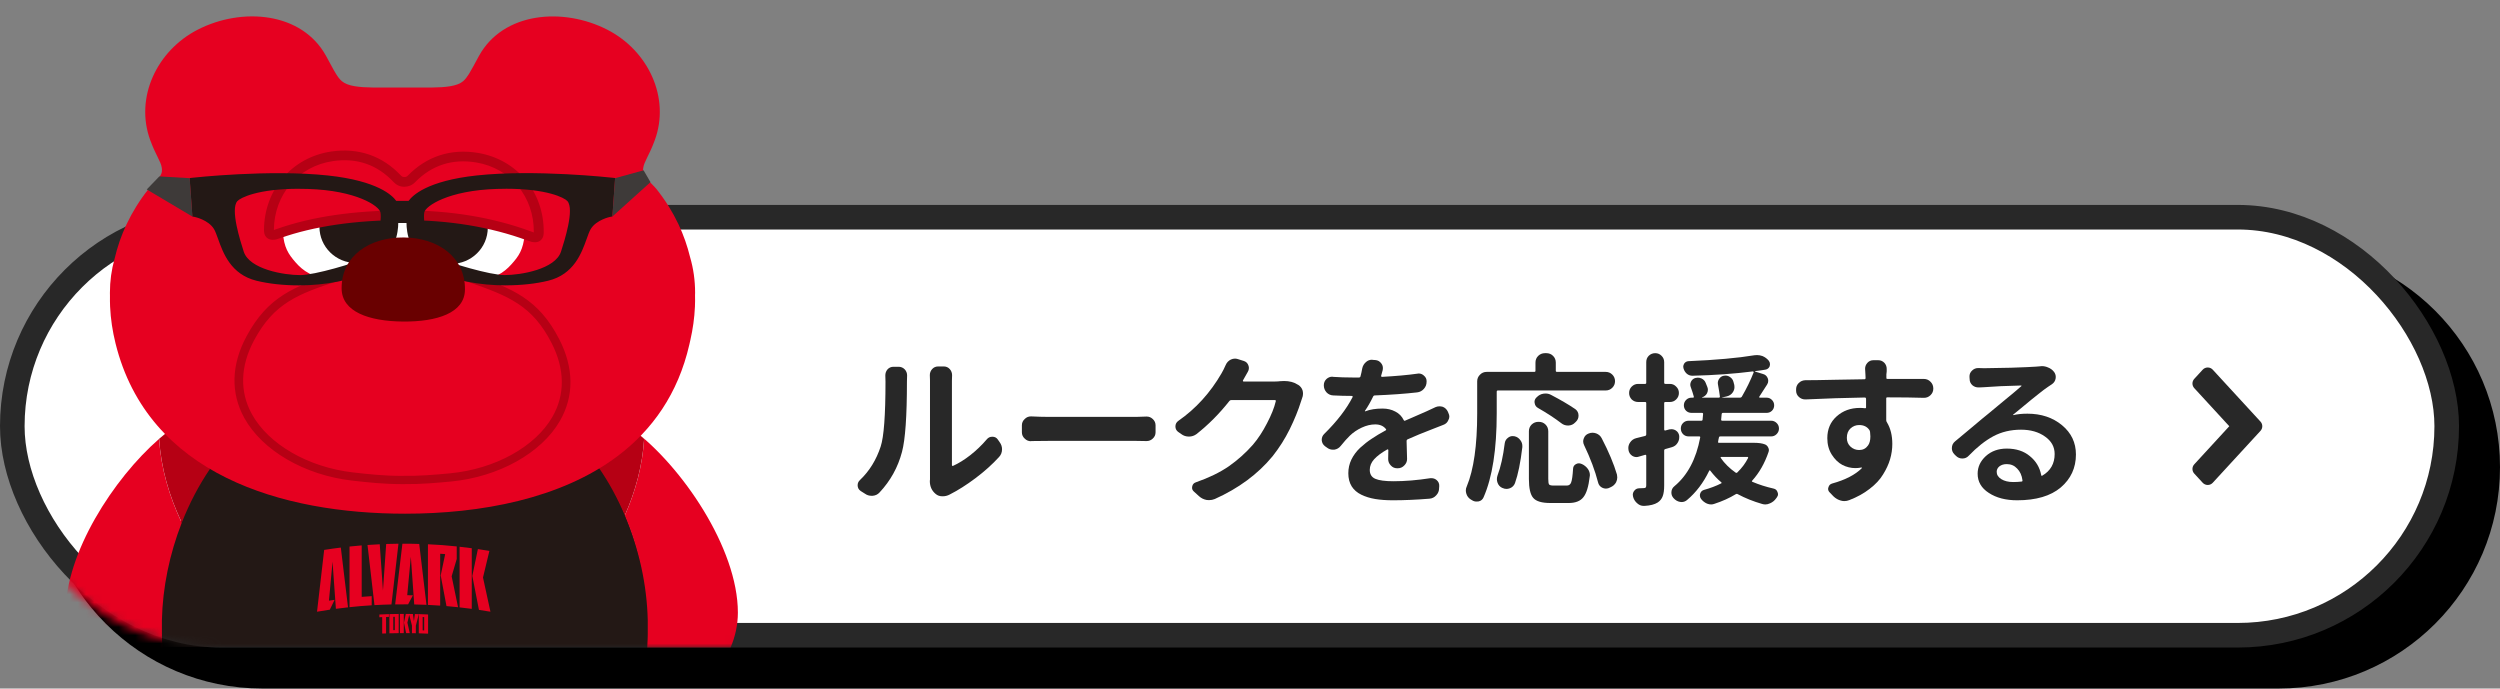 <svg width="305" height="84" viewBox="0 0 305 84" fill="none" xmlns="http://www.w3.org/2000/svg">
<rect x="0" y="0" width="305" height="84" fill="#808080" stroke="none"/>
<path d="M5 57C5 42.088 17.088 30 32 30H278C292.912 30 305 42.088 305 57V57C305 71.912 292.912 84 278 84H32C17.088 84 5 71.912 5 57V57Z" fill="black"/>
<rect x="1.5" y="26.5" width="297" height="51" rx="25.5" fill="white"/>
<rect x="1.5" y="26.5" width="297" height="51" rx="25.5" stroke="#282828" stroke-width="3"/>
<path d="M245.608 58.809C245.959 58.809 246.298 58.789 246.624 58.75C246.715 58.75 246.754 58.698 246.741 58.594C246.663 57.995 246.448 57.52 246.096 57.168C245.758 56.803 245.334 56.621 244.827 56.621C244.462 56.621 244.163 56.712 243.928 56.895C243.707 57.077 243.596 57.298 243.596 57.559C243.596 57.923 243.785 58.223 244.163 58.457C244.54 58.691 245.022 58.809 245.608 58.809ZM248.889 44.688C248.954 44.675 249.026 44.668 249.104 44.668C249.364 44.668 249.612 44.72 249.846 44.824C250.159 44.941 250.413 45.13 250.608 45.391C250.738 45.573 250.803 45.775 250.803 45.996C250.803 46.061 250.797 46.126 250.784 46.191C250.732 46.478 250.582 46.706 250.334 46.875C250.178 46.979 250.022 47.083 249.866 47.188C249.553 47.396 249.163 47.689 248.694 48.066C248.225 48.431 247.633 48.913 246.917 49.512C246.2 50.098 245.764 50.456 245.608 50.586C245.595 50.599 245.588 50.612 245.588 50.625C245.601 50.638 245.614 50.645 245.627 50.645C246.122 50.527 246.695 50.469 247.346 50.469C249.026 50.469 250.432 50.938 251.565 51.875C252.698 52.812 253.264 54.004 253.264 55.449C253.264 57.077 252.646 58.418 251.409 59.473C250.172 60.514 248.401 61.035 246.096 61.035C244.703 61.035 243.551 60.736 242.639 60.137C241.728 59.551 241.272 58.77 241.272 57.793C241.272 56.973 241.604 56.257 242.268 55.645C242.945 55.033 243.798 54.727 244.827 54.727C245.972 54.727 246.91 55.033 247.639 55.645C248.381 56.243 248.844 57.012 249.026 57.949C249.039 58.053 249.084 58.079 249.163 58.027C250.165 57.441 250.667 56.562 250.667 55.391C250.667 54.518 250.276 53.809 249.495 53.262C248.713 52.702 247.737 52.422 246.565 52.422C245.315 52.422 244.189 52.689 243.186 53.223C242.196 53.757 241.2 54.544 240.198 55.586C239.989 55.82 239.729 55.938 239.417 55.938C239.403 55.938 239.397 55.938 239.397 55.938C239.097 55.938 238.837 55.827 238.616 55.605L238.42 55.41C238.225 55.202 238.127 54.961 238.127 54.688C238.127 54.336 238.258 54.056 238.518 53.848C238.831 53.587 239.495 53.034 240.51 52.188C241.526 51.328 242.216 50.755 242.581 50.469C242.75 50.325 243.362 49.818 244.417 48.945C245.484 48.073 246.213 47.461 246.604 47.109C246.63 47.096 246.637 47.083 246.624 47.07C246.611 47.044 246.597 47.031 246.584 47.031C244.801 47.07 243.251 47.142 241.936 47.246C241.793 47.246 241.637 47.253 241.467 47.266C241.441 47.266 241.409 47.266 241.37 47.266C241.096 47.266 240.855 47.181 240.647 47.012C240.413 46.803 240.295 46.55 240.295 46.25L240.276 45.977C240.263 45.664 240.374 45.404 240.608 45.195C240.816 45 241.057 44.902 241.331 44.902C241.357 44.902 241.376 44.902 241.389 44.902C241.624 44.915 241.845 44.922 242.053 44.922C242.678 44.922 243.772 44.902 245.334 44.863C246.897 44.811 247.932 44.766 248.44 44.727C248.596 44.714 248.746 44.7 248.889 44.688Z" fill="#282828"/>
<path d="M225.315 53.418C225.315 53.861 225.465 54.219 225.764 54.492C226.064 54.766 226.415 54.902 226.819 54.902C227.275 54.902 227.633 54.72 227.893 54.355C228.088 54.095 228.186 53.724 228.186 53.242C228.186 53.073 228.173 52.891 228.147 52.695C228.134 52.591 228.102 52.507 228.049 52.441C227.776 52.051 227.366 51.855 226.819 51.855C226.415 51.855 226.064 51.992 225.764 52.266C225.465 52.539 225.315 52.923 225.315 53.418ZM234.71 46.23C235.035 46.23 235.309 46.348 235.53 46.582C235.751 46.803 235.862 47.07 235.862 47.383V47.422C235.862 47.734 235.745 48.001 235.51 48.223C235.289 48.431 235.029 48.535 234.729 48.535C234.716 48.535 234.703 48.535 234.69 48.535C233.505 48.496 232.027 48.477 230.256 48.477C230.152 48.477 230.107 48.529 230.12 48.633C230.12 49.258 230.12 50.137 230.12 51.27C230.12 51.361 230.152 51.452 230.217 51.543C230.647 52.259 230.862 53.132 230.862 54.16C230.862 54.785 230.771 55.41 230.588 56.035C230.406 56.647 230.12 57.266 229.729 57.891C229.352 58.516 228.805 59.102 228.088 59.648C227.385 60.195 226.559 60.651 225.608 61.016C225.413 61.094 225.211 61.133 225.003 61.133C224.872 61.133 224.736 61.113 224.592 61.074C224.254 60.983 223.954 60.814 223.694 60.566L223.225 60.078C223.095 59.948 223.03 59.805 223.03 59.648C223.03 59.583 223.043 59.518 223.069 59.453C223.134 59.206 223.29 59.05 223.538 58.984C225.139 58.542 226.344 57.917 227.151 57.109C227.164 57.096 227.164 57.083 227.151 57.07C227.138 57.044 227.125 57.031 227.112 57.031C226.852 57.083 226.598 57.109 226.35 57.109C225.803 57.109 225.276 56.979 224.768 56.719C224.273 56.458 223.844 56.042 223.479 55.469C223.115 54.896 222.932 54.225 222.932 53.457C222.932 52.363 223.31 51.478 224.065 50.801C224.833 50.111 225.777 49.766 226.897 49.766C227.118 49.766 227.327 49.779 227.522 49.805C227.626 49.818 227.672 49.772 227.659 49.668V48.652C227.646 48.548 227.594 48.496 227.503 48.496C225.146 48.535 222.743 48.613 220.296 48.73C220.282 48.73 220.263 48.73 220.237 48.73C219.95 48.73 219.697 48.633 219.475 48.438C219.241 48.229 219.124 47.969 219.124 47.656V47.559C219.111 47.233 219.215 46.96 219.436 46.738C219.657 46.517 219.924 46.4 220.237 46.387C221.057 46.387 222.327 46.367 224.046 46.328C225.777 46.289 226.917 46.27 227.463 46.27C227.555 46.27 227.6 46.217 227.6 46.113C227.6 45.892 227.594 45.742 227.581 45.664L227.542 44.98C227.542 44.72 227.633 44.486 227.815 44.277C228.01 44.056 228.258 43.945 228.557 43.945H229.143C229.443 43.945 229.697 44.056 229.905 44.277C230.087 44.486 230.178 44.727 230.178 45C230.178 45.026 230.178 45.124 230.178 45.293C230.165 45.371 230.159 45.443 230.159 45.508C230.159 45.573 230.152 45.618 230.139 45.645C230.139 45.684 230.139 45.755 230.139 45.859C230.139 45.964 230.139 46.042 230.139 46.094C230.126 46.185 230.172 46.23 230.276 46.23C230.68 46.23 231.409 46.23 232.463 46.23C233.31 46.23 233.967 46.23 234.436 46.23C234.54 46.23 234.631 46.23 234.71 46.23Z" fill="#282828"/>
<path d="M203.674 52.383C203.765 52.37 203.85 52.363 203.928 52.363C204.111 52.363 204.286 52.415 204.456 52.52C204.69 52.676 204.827 52.897 204.866 53.184C204.866 53.249 204.866 53.307 204.866 53.359C204.866 53.594 204.801 53.815 204.67 54.023C204.514 54.284 204.286 54.46 203.987 54.551C203.687 54.642 203.414 54.72 203.167 54.785C203.075 54.811 203.03 54.87 203.03 54.961V59.219C203.03 59.779 202.971 60.215 202.854 60.527C202.737 60.853 202.528 61.113 202.229 61.309C201.864 61.543 201.331 61.68 200.627 61.719C200.588 61.719 200.556 61.719 200.53 61.719C200.243 61.719 199.989 61.621 199.768 61.426C199.508 61.217 199.332 60.95 199.241 60.625C199.215 60.534 199.202 60.449 199.202 60.371C199.202 60.202 199.254 60.046 199.358 59.902C199.514 59.681 199.729 59.57 200.002 59.57C200.237 59.57 200.406 59.564 200.51 59.551C200.627 59.551 200.712 59.531 200.764 59.492C200.816 59.44 200.842 59.349 200.842 59.219V55.586C200.842 55.547 200.829 55.521 200.803 55.508C200.777 55.482 200.745 55.475 200.706 55.488L199.963 55.703C199.859 55.742 199.755 55.762 199.651 55.762C199.469 55.762 199.293 55.71 199.124 55.605C198.876 55.436 198.726 55.202 198.674 54.902V54.863C198.661 54.798 198.655 54.733 198.655 54.668C198.655 54.421 198.726 54.193 198.87 53.984C199.052 53.711 199.299 53.535 199.612 53.457C199.95 53.379 200.315 53.288 200.706 53.184C200.797 53.158 200.842 53.092 200.842 52.988V49.18C200.842 49.089 200.797 49.043 200.706 49.043H199.846C199.547 49.043 199.286 48.939 199.065 48.73C198.857 48.509 198.752 48.249 198.752 47.949C198.752 47.637 198.857 47.376 199.065 47.168C199.286 46.947 199.547 46.836 199.846 46.836H200.706C200.797 46.836 200.842 46.79 200.842 46.699V44.18C200.842 43.867 200.946 43.607 201.155 43.398C201.376 43.19 201.637 43.086 201.936 43.086C202.236 43.086 202.489 43.19 202.698 43.398C202.919 43.607 203.03 43.867 203.03 44.18V46.699C203.03 46.79 203.082 46.836 203.186 46.836H203.733C204.032 46.836 204.286 46.947 204.495 47.168C204.716 47.376 204.827 47.637 204.827 47.949C204.827 48.249 204.716 48.509 204.495 48.73C204.286 48.939 204.032 49.043 203.733 49.043H203.186C203.082 49.043 203.03 49.089 203.03 49.18V52.422C203.03 52.448 203.043 52.474 203.069 52.5C203.108 52.526 203.14 52.533 203.167 52.52L203.674 52.383ZM213.264 55.879C213.277 55.84 213.277 55.807 213.264 55.781C213.251 55.755 213.225 55.742 213.186 55.742H210.002C209.963 55.742 209.937 55.755 209.924 55.781C209.911 55.807 209.911 55.833 209.924 55.859C210.393 56.536 210.999 57.135 211.741 57.656C211.819 57.708 211.89 57.702 211.956 57.637C212.515 57.09 212.952 56.504 213.264 55.879ZM214.006 54.023C214.566 54.023 215.009 54.089 215.334 54.219C215.517 54.297 215.647 54.427 215.725 54.609C215.816 54.779 215.829 54.954 215.764 55.137C215.295 56.517 214.631 57.682 213.772 58.633C213.707 58.711 213.72 58.763 213.811 58.789C214.605 59.128 215.465 59.401 216.389 59.609C216.624 59.661 216.78 59.805 216.858 60.039C216.897 60.13 216.917 60.215 216.917 60.293C216.917 60.436 216.864 60.573 216.76 60.703C216.747 60.729 216.728 60.755 216.702 60.781C216.506 61.068 216.252 61.276 215.94 61.406C215.745 61.497 215.556 61.543 215.374 61.543C215.243 61.543 215.113 61.523 214.983 61.484C213.902 61.172 212.913 60.775 212.014 60.293C211.936 60.241 211.851 60.241 211.76 60.293C210.992 60.762 210.126 61.152 209.163 61.465C209.032 61.517 208.896 61.543 208.752 61.543C208.596 61.543 208.433 61.51 208.264 61.445C207.965 61.315 207.717 61.12 207.522 60.859C207.431 60.729 207.385 60.592 207.385 60.449C207.385 60.371 207.398 60.293 207.424 60.215C207.502 59.98 207.659 59.831 207.893 59.766C208.648 59.557 209.338 59.297 209.963 58.984C210.055 58.945 210.061 58.893 209.983 58.828C209.527 58.45 209.084 57.982 208.655 57.422C208.642 57.396 208.616 57.383 208.577 57.383C208.551 57.383 208.531 57.402 208.518 57.441C207.815 58.9 206.91 60.091 205.803 61.016C205.608 61.172 205.393 61.25 205.159 61.25C205.094 61.25 205.028 61.243 204.963 61.23C204.664 61.178 204.403 61.029 204.182 60.781C204.182 60.768 204.176 60.762 204.163 60.762C203.993 60.566 203.909 60.345 203.909 60.098C203.909 59.772 204.032 59.512 204.28 59.316C205.881 57.988 206.93 56.009 207.424 53.379C207.437 53.288 207.398 53.242 207.307 53.242H206.018C205.745 53.242 205.517 53.151 205.334 52.969C205.152 52.773 205.061 52.546 205.061 52.285C205.061 52.012 205.152 51.784 205.334 51.602C205.517 51.419 205.745 51.328 206.018 51.328H207.561C207.665 51.328 207.717 51.276 207.717 51.172C207.743 50.898 207.763 50.684 207.776 50.527C207.789 50.423 207.743 50.371 207.639 50.371H206.37C206.109 50.371 205.888 50.286 205.706 50.117C205.523 49.935 205.432 49.714 205.432 49.453C205.432 49.193 205.523 48.971 205.706 48.789C205.888 48.607 206.109 48.516 206.37 48.516H206.526C206.63 48.516 206.669 48.47 206.643 48.379C206.552 48.04 206.428 47.656 206.272 47.227C206.233 47.122 206.213 47.025 206.213 46.934C206.213 46.803 206.246 46.673 206.311 46.543C206.428 46.322 206.604 46.178 206.838 46.113C206.943 46.087 207.04 46.074 207.131 46.074C207.288 46.074 207.437 46.107 207.581 46.172C207.828 46.289 207.997 46.465 208.088 46.699C208.167 46.882 208.232 47.044 208.284 47.188C208.336 47.305 208.362 47.422 208.362 47.539C208.362 47.682 208.329 47.825 208.264 47.969C208.134 48.216 207.932 48.385 207.659 48.477C207.646 48.477 207.639 48.483 207.639 48.496C207.652 48.509 207.659 48.516 207.659 48.516H209.69C209.781 48.516 209.827 48.47 209.827 48.379C209.775 47.949 209.696 47.461 209.592 46.914C209.579 46.849 209.573 46.79 209.573 46.738C209.573 46.556 209.625 46.387 209.729 46.23C209.872 46.009 210.068 45.879 210.315 45.84C210.38 45.827 210.445 45.82 210.51 45.82C210.706 45.82 210.888 45.879 211.057 45.996C211.278 46.139 211.422 46.341 211.487 46.602C211.526 46.719 211.558 46.842 211.584 46.973C211.597 47.064 211.604 47.148 211.604 47.227C211.604 47.448 211.539 47.656 211.409 47.852C211.239 48.112 210.992 48.281 210.667 48.359L210.081 48.496C210.068 48.496 210.061 48.503 210.061 48.516C210.061 48.516 210.068 48.516 210.081 48.516H212.288C212.379 48.516 212.45 48.477 212.502 48.398C213.088 47.383 213.57 46.393 213.948 45.43C213.961 45.404 213.954 45.378 213.928 45.352C213.902 45.325 213.876 45.312 213.85 45.312C211.611 45.599 209.156 45.775 206.487 45.84C206.474 45.84 206.467 45.84 206.467 45.84C206.22 45.84 205.999 45.762 205.803 45.605C205.608 45.436 205.471 45.221 205.393 44.961C205.367 44.883 205.354 44.811 205.354 44.746C205.354 44.616 205.393 44.486 205.471 44.355C205.601 44.173 205.777 44.075 205.999 44.062C209.332 43.919 212.014 43.678 214.045 43.34C214.15 43.327 214.254 43.32 214.358 43.32C214.579 43.32 214.801 43.359 215.022 43.438C215.334 43.568 215.595 43.763 215.803 44.023C215.894 44.154 215.94 44.29 215.94 44.434C215.94 44.512 215.927 44.596 215.901 44.688C215.797 44.922 215.621 45.059 215.374 45.098C215.009 45.163 214.599 45.221 214.143 45.273C214.117 45.286 214.104 45.3 214.104 45.312C214.104 45.325 214.111 45.332 214.124 45.332L215.081 45.625C215.367 45.703 215.562 45.879 215.667 46.152C215.706 46.257 215.725 46.361 215.725 46.465C215.725 46.621 215.68 46.771 215.588 46.914C215.237 47.461 214.918 47.956 214.631 48.398C214.618 48.425 214.618 48.45 214.631 48.477C214.644 48.503 214.664 48.516 214.69 48.516H215.53C215.777 48.516 215.992 48.607 216.174 48.789C216.357 48.971 216.448 49.193 216.448 49.453C216.448 49.714 216.357 49.935 216.174 50.117C215.992 50.286 215.777 50.371 215.53 50.371H210.198C210.107 50.371 210.055 50.423 210.042 50.527C210.028 50.788 210.009 51.003 209.983 51.172C209.97 51.276 210.015 51.328 210.12 51.328H216.077C216.337 51.328 216.558 51.419 216.741 51.602C216.936 51.784 217.034 52.012 217.034 52.285C217.034 52.546 216.936 52.773 216.741 52.969C216.558 53.151 216.337 53.242 216.077 53.242H209.885C209.781 53.242 209.722 53.288 209.709 53.379C209.696 53.431 209.677 53.516 209.651 53.633C209.625 53.737 209.612 53.815 209.612 53.867C209.586 53.971 209.618 54.023 209.709 54.023H214.006Z" fill="#282828"/>
<path d="M182.737 47.637C182.646 47.637 182.6 47.689 182.6 47.793V50.43C182.6 54.818 182.066 58.229 180.999 60.664C180.881 60.938 180.68 61.107 180.393 61.172C180.302 61.185 180.217 61.191 180.139 61.191C179.931 61.191 179.742 61.133 179.573 61.016C179.521 60.99 179.475 60.964 179.436 60.938C179.163 60.768 178.98 60.527 178.889 60.215C178.85 60.085 178.831 59.954 178.831 59.824C178.831 59.655 178.87 59.492 178.948 59.336C179.794 57.305 180.217 54.336 180.217 50.43V46.523C180.217 46.211 180.328 45.944 180.549 45.723C180.771 45.488 181.044 45.371 181.37 45.371H187.19C187.281 45.371 187.327 45.325 187.327 45.234V44.238C187.327 43.913 187.437 43.639 187.659 43.418C187.893 43.197 188.167 43.086 188.479 43.086H188.655C188.98 43.086 189.254 43.197 189.475 43.418C189.696 43.639 189.807 43.913 189.807 44.238V45.234C189.807 45.325 189.859 45.371 189.963 45.371H195.901C196.213 45.371 196.48 45.482 196.702 45.703C196.923 45.925 197.034 46.191 197.034 46.504C197.034 46.816 196.923 47.083 196.702 47.305C196.48 47.526 196.213 47.637 195.901 47.637H182.737ZM192.17 49.902C192.444 50.098 192.581 50.365 192.581 50.703C192.581 50.99 192.483 51.23 192.288 51.426L192.17 51.543C191.949 51.777 191.676 51.901 191.35 51.914C191.337 51.914 191.318 51.914 191.292 51.914C190.992 51.914 190.725 51.823 190.491 51.641C189.696 51.029 188.752 50.41 187.659 49.785C187.411 49.655 187.268 49.453 187.229 49.18C187.216 49.128 187.209 49.082 187.209 49.043C187.209 48.822 187.294 48.633 187.463 48.477C187.698 48.229 187.978 48.079 188.303 48.027C188.394 48.014 188.479 48.008 188.557 48.008C188.805 48.008 189.032 48.066 189.241 48.184C190.413 48.796 191.389 49.368 192.17 49.902ZM184.827 58.945C184.709 59.245 184.501 59.453 184.202 59.57C184.058 59.622 183.922 59.648 183.792 59.648C183.622 59.648 183.459 59.609 183.303 59.531H183.284C182.997 59.401 182.802 59.186 182.698 58.887C182.646 58.743 182.62 58.6 182.62 58.457C182.62 58.314 182.646 58.164 182.698 58.008C183.088 56.979 183.381 55.671 183.577 54.082C183.616 53.796 183.752 53.568 183.987 53.398C184.156 53.268 184.338 53.203 184.534 53.203C184.612 53.203 184.69 53.21 184.768 53.223C185.068 53.288 185.308 53.45 185.491 53.711C185.647 53.919 185.725 54.147 185.725 54.395C185.725 54.447 185.725 54.499 185.725 54.551C185.504 56.426 185.204 57.891 184.827 58.945ZM189.534 59.238H191.155C191.415 59.238 191.591 59.108 191.682 58.848C191.786 58.587 191.864 58.027 191.917 57.168C191.93 56.921 192.047 56.738 192.268 56.621C192.385 56.556 192.502 56.523 192.62 56.523C192.724 56.523 192.834 56.55 192.952 56.602C192.952 56.602 192.958 56.602 192.971 56.602C193.284 56.745 193.538 56.953 193.733 57.227C193.889 57.461 193.967 57.708 193.967 57.969C193.967 58.021 193.961 58.073 193.948 58.125C193.805 59.362 193.544 60.208 193.167 60.664C192.802 61.133 192.203 61.367 191.37 61.367H189.143C188.101 61.367 187.405 61.159 187.053 60.742C186.702 60.339 186.526 59.57 186.526 58.438V52.617C186.526 52.292 186.637 52.018 186.858 51.797C187.092 51.575 187.366 51.465 187.678 51.465H187.737C188.062 51.465 188.336 51.575 188.557 51.797C188.778 52.018 188.889 52.292 188.889 52.617V58.418C188.889 58.783 188.922 59.01 188.987 59.102C189.065 59.193 189.247 59.238 189.534 59.238ZM193.264 54.316C193.186 54.16 193.147 54.004 193.147 53.848C193.147 53.73 193.173 53.607 193.225 53.477C193.329 53.19 193.525 52.995 193.811 52.891C193.967 52.825 194.124 52.793 194.28 52.793C194.423 52.793 194.573 52.819 194.729 52.871C195.042 52.988 195.269 53.19 195.413 53.477C196.259 55.104 196.877 56.575 197.268 57.891C197.294 58.021 197.307 58.138 197.307 58.242C197.307 58.438 197.262 58.633 197.17 58.828C197.014 59.115 196.78 59.323 196.467 59.453L196.252 59.551C196.135 59.59 196.018 59.609 195.901 59.609C195.758 59.609 195.608 59.57 195.452 59.492C195.191 59.349 195.028 59.134 194.963 58.848C194.599 57.428 194.032 55.918 193.264 54.316Z" fill="#282828"/>
<path d="M171.663 55.996C171.663 56.296 171.552 56.556 171.331 56.777C171.109 57.012 170.842 57.129 170.53 57.129H170.452C170.139 57.129 169.879 57.012 169.67 56.777C169.462 56.556 169.358 56.302 169.358 56.016C169.358 56.003 169.358 55.99 169.358 55.977C169.358 55.742 169.364 55.384 169.377 54.902C169.377 54.876 169.364 54.857 169.338 54.844C169.312 54.818 169.286 54.811 169.26 54.824C168.544 55.228 168.004 55.632 167.639 56.035C167.288 56.426 167.112 56.855 167.112 57.324C167.112 57.858 167.34 58.223 167.795 58.418C168.251 58.613 168.987 58.711 170.002 58.711C171.409 58.711 172.906 58.587 174.495 58.34C174.547 58.34 174.599 58.34 174.651 58.34C174.872 58.34 175.074 58.411 175.256 58.555C175.491 58.75 175.601 58.997 175.588 59.297L175.569 59.57C175.569 59.896 175.452 60.182 175.217 60.43C174.996 60.677 174.722 60.814 174.397 60.84C172.795 60.97 171.311 61.035 169.944 61.035C169.124 61.035 168.401 60.983 167.776 60.879C167.151 60.775 166.584 60.599 166.077 60.352C165.569 60.104 165.178 59.766 164.905 59.336C164.631 58.893 164.495 58.359 164.495 57.734C164.495 57.148 164.618 56.595 164.866 56.074C165.126 55.54 165.484 55.059 165.94 54.629C166.409 54.199 166.884 53.828 167.366 53.516C167.847 53.19 168.401 52.858 169.026 52.52C169.117 52.48 169.137 52.422 169.084 52.344C168.785 51.966 168.349 51.777 167.776 51.777C167.242 51.777 166.695 51.908 166.135 52.168C165.575 52.428 165.094 52.754 164.69 53.145C164.364 53.457 163.987 53.88 163.557 54.414C163.362 54.661 163.101 54.811 162.776 54.863C162.724 54.863 162.672 54.863 162.62 54.863C162.359 54.863 162.125 54.785 161.917 54.629L161.643 54.434C161.409 54.251 161.278 54.01 161.252 53.711C161.252 53.685 161.252 53.665 161.252 53.652C161.252 53.379 161.35 53.145 161.545 52.949C163.108 51.413 164.267 49.909 165.022 48.438C165.035 48.398 165.028 48.366 165.002 48.34C164.989 48.314 164.97 48.301 164.944 48.301H164.846C164.156 48.301 163.427 48.281 162.659 48.242C162.333 48.229 162.06 48.105 161.838 47.871C161.617 47.624 161.506 47.337 161.506 47.012V46.992C161.506 46.693 161.617 46.439 161.838 46.23C162.047 46.048 162.281 45.957 162.542 45.957C162.581 45.957 162.613 45.964 162.639 45.977C163.394 46.029 164.176 46.055 164.983 46.055H165.803C165.894 46.055 165.953 46.009 165.979 45.918C166.07 45.579 166.142 45.254 166.194 44.941C166.259 44.629 166.415 44.368 166.663 44.16C166.871 43.978 167.112 43.887 167.385 43.887C167.424 43.887 167.457 43.893 167.483 43.906L167.795 43.926C168.095 43.952 168.336 44.089 168.518 44.336C168.648 44.505 168.713 44.694 168.713 44.902C168.713 44.98 168.707 45.059 168.694 45.137C168.629 45.384 168.564 45.618 168.499 45.84C168.486 45.879 168.492 45.911 168.518 45.938C168.544 45.964 168.577 45.977 168.616 45.977C170.308 45.885 171.747 45.755 172.932 45.586C172.984 45.573 173.03 45.566 173.069 45.566C173.316 45.566 173.531 45.651 173.713 45.82C173.948 46.016 174.058 46.257 174.045 46.543V46.562C174.045 46.901 173.935 47.194 173.713 47.441C173.492 47.689 173.219 47.832 172.893 47.871C171.422 48.04 169.703 48.164 167.737 48.242C167.633 48.242 167.561 48.288 167.522 48.379C167.209 49.03 166.877 49.609 166.526 50.117C166.513 50.13 166.513 50.15 166.526 50.176C166.539 50.189 166.558 50.189 166.584 50.176C167.144 49.954 167.841 49.844 168.674 49.844C169.26 49.844 169.781 49.967 170.237 50.215C170.693 50.449 171.031 50.794 171.252 51.25C171.305 51.341 171.37 51.361 171.448 51.309C171.734 51.178 172.021 51.055 172.307 50.938C172.607 50.807 172.919 50.671 173.245 50.527C173.583 50.384 173.837 50.273 174.006 50.195C174.332 50.052 174.709 49.876 175.139 49.668C175.295 49.603 175.452 49.57 175.608 49.57C175.738 49.57 175.875 49.59 176.018 49.629C176.305 49.746 176.513 49.948 176.643 50.234L176.721 50.43C176.786 50.56 176.819 50.69 176.819 50.82C176.819 50.964 176.78 51.107 176.702 51.25C176.584 51.536 176.376 51.732 176.077 51.836C175.686 51.979 175.269 52.142 174.827 52.324C173.603 52.793 172.574 53.216 171.741 53.594C171.65 53.633 171.604 53.704 171.604 53.809L171.663 55.996Z" fill="#282828"/>
<path d="M156.194 46.504C156.363 46.491 156.519 46.484 156.663 46.484C157.314 46.484 157.861 46.628 158.303 46.914L158.381 46.953C158.655 47.122 158.837 47.363 158.928 47.676C158.954 47.806 158.967 47.93 158.967 48.047C158.967 48.229 158.928 48.411 158.85 48.594C158.798 48.737 158.752 48.874 158.713 49.004C158.388 50.046 157.932 51.165 157.346 52.363C156.76 53.548 156.057 54.655 155.237 55.684C153.453 57.845 151.109 59.577 148.206 60.879C147.984 60.97 147.75 61.016 147.502 61.016C147.411 61.016 147.314 61.009 147.209 60.996C146.858 60.931 146.552 60.781 146.292 60.547L145.647 59.961C145.504 59.831 145.432 59.681 145.432 59.512C145.432 59.46 145.439 59.401 145.452 59.336C145.504 59.089 145.647 58.926 145.881 58.848C147.483 58.288 148.824 57.637 149.905 56.895C150.986 56.139 151.969 55.26 152.854 54.258C153.479 53.529 154.052 52.656 154.573 51.641C155.107 50.625 155.465 49.727 155.647 48.945C155.66 48.906 155.653 48.874 155.627 48.848C155.614 48.822 155.588 48.809 155.549 48.809H150.217C150.113 48.809 150.035 48.848 149.983 48.926C148.759 50.475 147.418 51.823 145.959 52.969C145.686 53.164 145.387 53.262 145.061 53.262C145.048 53.262 145.042 53.262 145.042 53.262C144.69 53.262 144.377 53.158 144.104 52.949L143.713 52.676C143.505 52.507 143.401 52.292 143.401 52.031C143.401 51.745 143.518 51.517 143.752 51.348C145.888 49.863 147.646 47.93 149.026 45.547C149.195 45.26 149.364 44.922 149.534 44.531C149.664 44.232 149.872 44.01 150.159 43.867C150.328 43.789 150.497 43.75 150.667 43.75C150.784 43.75 150.901 43.77 151.018 43.809L151.76 44.043C152.034 44.134 152.216 44.316 152.307 44.59C152.346 44.694 152.366 44.798 152.366 44.902C152.366 45.072 152.32 45.228 152.229 45.371C152.047 45.684 151.851 46.029 151.643 46.406C151.63 46.445 151.63 46.478 151.643 46.504C151.656 46.53 151.682 46.543 151.721 46.543H155.588C155.784 46.543 155.986 46.53 156.194 46.504Z" fill="#282828"/>
<path d="M125.823 53.809C125.81 53.822 125.797 53.828 125.784 53.828C125.484 53.828 125.23 53.724 125.022 53.516C124.788 53.307 124.67 53.047 124.67 52.734V51.895C124.67 51.582 124.788 51.322 125.022 51.113C125.23 50.905 125.478 50.801 125.764 50.801C125.79 50.801 125.81 50.801 125.823 50.801C126.591 50.84 127.281 50.859 127.893 50.859H138.635C139 50.859 139.397 50.846 139.827 50.82C139.853 50.82 139.879 50.82 139.905 50.82C140.178 50.82 140.419 50.918 140.627 51.113C140.862 51.322 140.979 51.582 140.979 51.895V52.734C140.979 53.047 140.862 53.307 140.627 53.516C140.419 53.711 140.172 53.809 139.885 53.809C139.872 53.809 139.853 53.809 139.827 53.809C139.345 53.796 138.948 53.789 138.635 53.789H127.893C127.203 53.789 126.513 53.796 125.823 53.809Z" fill="#282828"/>
<path d="M107.307 60.078C107.086 60.325 106.799 60.462 106.448 60.488C106.409 60.488 106.37 60.488 106.331 60.488C106.031 60.488 105.764 60.404 105.53 60.234L105.002 59.902C104.755 59.733 104.631 59.499 104.631 59.199C104.631 58.939 104.736 58.717 104.944 58.535C106.077 57.454 106.91 56.1 107.444 54.473C107.834 53.288 108.03 50.651 108.03 46.562L108.01 45.801C108.01 45.527 108.095 45.286 108.264 45.078C108.459 44.857 108.707 44.746 109.006 44.746H109.631C109.931 44.746 110.185 44.857 110.393 45.078C110.575 45.286 110.667 45.527 110.667 45.801L110.647 46.543C110.647 50.775 110.445 53.639 110.042 55.137C109.547 57.012 108.635 58.659 107.307 60.078ZM115.862 60.332C115.601 60.475 115.315 60.547 115.002 60.547C114.989 60.547 114.976 60.547 114.963 60.547C114.638 60.547 114.364 60.449 114.143 60.254C113.674 59.863 113.44 59.342 113.44 58.691C113.44 58.626 113.446 58.561 113.459 58.496C113.459 58.353 113.459 58.216 113.459 58.086V46.426L113.44 45.762C113.44 45.488 113.531 45.247 113.713 45.039C113.909 44.818 114.156 44.707 114.456 44.707H115.139C115.439 44.707 115.686 44.818 115.881 45.039C116.064 45.247 116.155 45.495 116.155 45.781L116.135 46.445V56.758C116.135 56.784 116.148 56.81 116.174 56.836C116.213 56.849 116.246 56.849 116.272 56.836C116.962 56.523 117.665 56.087 118.381 55.527C119.111 54.954 119.781 54.31 120.393 53.594C120.562 53.385 120.784 53.281 121.057 53.281C121.07 53.281 121.077 53.281 121.077 53.281C121.363 53.281 121.584 53.398 121.741 53.633L121.956 53.945C122.151 54.206 122.249 54.492 122.249 54.805C122.249 55.182 122.125 55.501 121.877 55.762C121.07 56.647 120.113 57.507 119.006 58.34C117.913 59.16 116.864 59.824 115.862 60.332Z" fill="#282828"/>
<path d="M269.343 58.95L269.036 58.616L268.006 57.495L267.746 57.213L268.006 56.931L272.539 52L268.006 47.069L267.746 46.787L268.006 46.505L269.036 45.384L269.343 45.05L269.65 45.384L275.474 51.718L275.733 52L275.474 52.282L269.65 58.616L269.343 58.95Z" fill="#282828"/>
<path d="M269.343 58.334L275.167 52L269.343 45.666L268.312 46.787L273.105 52L268.312 57.213L269.343 58.334ZM269.343 59.167C269.11 59.167 268.887 59.07 268.73 58.898L267.699 57.777C267.406 57.458 267.406 56.968 267.699 56.649L271.973 52L267.699 47.351C267.406 47.032 267.406 46.542 267.699 46.223L268.73 45.102C268.887 44.93 269.11 44.833 269.343 44.833C269.576 44.833 269.799 44.93 269.956 45.102L275.78 51.436C276.073 51.755 276.073 52.245 275.78 52.564L269.956 58.898C269.799 59.07 269.576 59.167 269.343 59.167Z" fill="#282828"/>
<mask id="mask0_210_479" style="mask-type:alpha" maskUnits="userSpaceOnUse" x="0" y="0" width="116" height="79">
<path d="M90 0H11V30.249C4.328 35.165 0 43.077 0 52C0 66.912 12.088 79 27 79H89C103.912 79 116 66.912 116 52C116 37.423 104.448 25.544 90 25.018V0Z" fill="#D9D9D9"/>
</mask>
<g mask="url(#mask0_210_479)">
<path d="M49.299 61.76C40.688 61.76 32.219 61.335 25.916 56.242C22.285 61.558 19.61 69.153 19.465 75.591C19.465 75.663 19.465 75.734 19.465 75.814C19.465 75.839 19.465 75.86 19.465 75.886C19.465 75.94 19.465 75.999 19.465 76.058C19.465 76.087 19.465 76.117 19.465 76.15C19.465 76.209 19.465 76.268 19.465 76.327C19.465 76.356 19.465 76.39 19.465 76.419C19.465 76.495 19.465 76.571 19.465 76.646C19.465 76.667 19.465 76.688 19.465 76.709C19.465 76.806 19.465 76.903 19.465 77.004C19.465 77.041 19.465 77.079 19.465 77.113C19.465 77.18 19.465 77.247 19.469 77.315C19.469 77.361 19.469 77.407 19.469 77.453C19.469 77.516 19.469 77.584 19.474 77.647C19.474 77.693 19.474 77.743 19.478 77.79C19.478 77.861 19.482 77.932 19.486 78.004C19.486 78.05 19.486 78.092 19.491 78.138C19.495 78.248 19.499 78.357 19.508 78.47C19.508 78.525 19.512 78.58 19.516 78.63C19.516 78.697 19.525 78.765 19.529 78.832C19.529 78.861 19.529 78.895 19.533 78.924H79.15C79.15 78.874 79.158 78.828 79.158 78.777C79.158 78.752 79.158 78.731 79.158 78.706C79.175 78.428 79.188 78.159 79.197 77.895C79.197 77.865 79.197 77.832 79.197 77.802C79.197 77.735 79.201 77.668 79.205 77.6C79.205 77.558 79.205 77.512 79.205 77.47C79.205 77.411 79.205 77.348 79.209 77.289C79.209 77.239 79.209 77.189 79.209 77.138C79.209 77.083 79.209 77.033 79.209 76.983C79.209 76.911 79.209 76.844 79.209 76.772C79.209 76.718 79.209 76.667 79.209 76.613C79.209 76.546 79.209 76.478 79.209 76.415C79.209 76.382 79.209 76.344 79.209 76.31C79.209 76.255 79.209 76.197 79.209 76.146C79.209 76.113 79.209 76.079 79.209 76.045C79.209 75.991 79.209 75.936 79.209 75.886C79.209 75.86 79.209 75.831 79.209 75.806C79.209 75.73 79.209 75.654 79.209 75.587C79.06 69.102 76.338 61.386 72.66 56.053C72.361 56.305 72.365 56.393 72.054 56.628C65.888 61.272 57.423 61.756 49.278 61.756L49.299 61.76Z" fill="#231815"/>
<path d="M51.091 74.923V77.264C51.543 77.277 51.769 77.285 52.226 77.306V74.965C51.773 74.944 51.547 74.936 51.091 74.923ZM51.752 76.911C51.679 76.911 51.641 76.907 51.564 76.903V75.276C51.637 75.276 51.675 75.276 51.752 75.285V76.911Z" fill="#E60020"/>
<path d="M51.146 66.362C51.44 68.838 51.735 71.313 52.029 73.789C51.432 73.763 51.133 73.751 50.536 73.742C50.37 71.418 50.288 70.254 50.122 67.93C49.947 69.804 49.857 70.742 49.682 72.616C49.96 72.616 50.101 72.616 50.378 72.624C50.143 73.066 50.024 73.288 49.789 73.73C49.158 73.725 48.842 73.73 48.21 73.738C48.505 71.271 48.799 68.804 49.094 66.333C49.917 66.333 50.327 66.333 51.15 66.362H51.146Z" fill="#E60020"/>
<path d="M40.978 74.276C40.812 71.977 40.731 70.826 40.569 68.527C40.394 70.426 40.308 71.376 40.133 73.28C40.407 73.238 40.547 73.221 40.82 73.183C40.586 73.662 40.471 73.902 40.236 74.381C39.613 74.474 39.301 74.52 38.678 74.629C38.969 72.116 39.259 69.603 39.549 67.089C40.36 66.963 40.765 66.904 41.58 66.803C41.874 69.233 42.164 71.666 42.459 74.095C41.866 74.158 41.567 74.196 40.974 74.276H40.978Z" fill="#E60020"/>
<path d="M45.347 73.847C44.264 73.915 43.722 73.961 42.642 74.075C42.642 71.607 42.642 69.145 42.642 66.677C43.235 66.615 43.534 66.585 44.127 66.539C44.127 69.052 44.127 70.309 44.127 72.818C44.614 72.776 44.857 72.759 45.347 72.73V73.843V73.847Z" fill="#E60020"/>
<path d="M44.835 66.488C45.433 66.446 45.731 66.429 46.329 66.4C46.487 68.661 46.563 69.792 46.721 72.053C46.879 69.779 46.956 68.64 47.114 66.366C47.711 66.345 48.01 66.341 48.612 66.333C48.326 68.804 48.044 71.271 47.758 73.742C46.926 73.763 46.512 73.78 45.684 73.826C45.403 71.38 45.117 68.934 44.835 66.484V66.488Z" fill="#E60020"/>
<path d="M47.447 75.26C47.31 75.26 47.238 75.264 47.101 75.272C47.101 76.075 47.101 76.474 47.101 77.277C46.913 77.285 46.815 77.285 46.628 77.294C46.628 76.491 46.628 76.092 46.628 75.289C46.491 75.293 46.419 75.297 46.282 75.306V74.97C46.747 74.949 46.982 74.94 47.447 74.923V75.26Z" fill="#E60020"/>
<path d="M49.26 77.239C49.072 77.239 48.974 77.239 48.787 77.239C48.787 76.302 48.787 75.835 48.787 74.898C48.974 74.898 49.072 74.898 49.26 74.898V77.239Z" fill="#E60020"/>
<path d="M50.732 77.256C50.545 77.252 50.447 77.248 50.259 77.248V76.323C50.127 75.797 50.058 75.537 49.926 75.012C49.836 75.394 49.789 75.583 49.7 75.966C49.815 76.474 49.875 76.731 49.994 77.243C49.815 77.243 49.725 77.243 49.546 77.243C49.444 76.735 49.393 76.478 49.286 75.97C49.371 75.541 49.414 75.331 49.504 74.902C49.661 74.902 49.742 74.902 49.9 74.902C50.088 74.902 50.186 74.902 50.374 74.911C50.425 75.264 50.451 75.445 50.498 75.797C50.549 75.445 50.575 75.268 50.621 74.915C50.809 74.915 50.907 74.923 51.095 74.928C50.95 75.491 50.877 75.772 50.732 76.335V77.26V77.256Z" fill="#E60020"/>
<path d="M54.47 73.944C54.188 72.444 54.047 71.695 53.766 70.199C53.983 69.157 54.094 68.64 54.312 67.602C54.069 67.581 53.945 67.573 53.702 67.556C53.702 70.086 53.702 71.355 53.702 73.885C53.105 73.843 52.806 73.826 52.209 73.797C52.209 71.33 52.209 68.867 52.209 66.4C53.617 66.467 54.316 66.518 55.72 66.665C55.72 67.278 55.72 67.585 55.72 68.203C55.473 69.043 55.349 69.468 55.101 70.308C55.413 71.813 55.571 72.566 55.882 74.079C55.319 74.02 55.033 73.99 54.47 73.944Z" fill="#E60020"/>
<path d="M57.555 74.28C56.962 74.201 56.663 74.163 56.07 74.1C56.07 71.633 56.07 69.17 56.07 66.703C56.663 66.766 56.962 66.803 57.555 66.883V74.28Z" fill="#E60020"/>
<path d="M58.43 74.402C58.105 72.746 57.943 71.918 57.623 70.266C57.896 68.955 58.029 68.3 58.302 66.988C58.865 67.072 59.147 67.114 59.706 67.211C59.394 68.505 59.236 69.157 58.925 70.456C59.287 72.12 59.471 72.956 59.834 74.629C59.275 74.532 58.993 74.486 58.434 74.406L58.43 74.402Z" fill="#E60020"/>
<path d="M47.507 74.923V77.264C47.959 77.252 48.185 77.248 48.642 77.243V74.902C48.189 74.906 47.959 74.911 47.507 74.923ZM48.168 76.874C48.095 76.874 48.057 76.874 47.98 76.874V75.247C48.053 75.247 48.091 75.247 48.168 75.247C48.168 75.898 48.168 76.222 48.168 76.874Z" fill="#E60020"/>
<path d="M19.794 78.546C19.789 78.433 19.781 78.323 19.776 78.214C19.776 78.168 19.776 78.126 19.772 78.08C19.772 78.008 19.768 77.937 19.764 77.865C19.764 77.815 19.764 77.769 19.759 77.722C19.759 77.655 19.759 77.592 19.755 77.529C19.755 77.483 19.755 77.437 19.755 77.39C19.755 77.323 19.755 77.256 19.751 77.189C19.751 77.151 19.751 77.113 19.751 77.079C19.751 76.978 19.751 76.882 19.751 76.785C19.751 76.764 19.751 76.743 19.751 76.722C19.751 76.646 19.751 76.571 19.751 76.495C19.751 76.462 19.751 76.432 19.751 76.403C19.751 76.344 19.751 76.281 19.751 76.226C19.751 76.197 19.751 76.163 19.751 76.134C19.751 76.075 19.751 76.016 19.751 75.961C19.751 75.936 19.751 75.911 19.751 75.89C19.751 75.814 19.751 75.739 19.751 75.667C19.84 71.679 20.685 67.581 22.174 63.777C20.634 60.529 19.631 57.112 19.414 53.539C13.833 58.406 8 67.476 8 74.743C8 76.197 8.316 77.663 8.892 79H19.819C19.819 78.971 19.819 78.937 19.815 78.908C19.815 78.84 19.806 78.773 19.802 78.706C19.802 78.651 19.798 78.597 19.794 78.546Z" fill="#E60020"/>
<path d="M15.296 50.821L15.301 50.816L15.296 50.821Z" fill="#B60014"/>
<path d="M25.631 57.183C23.89 55.779 22.362 54.119 21.12 52.173C20.958 52.291 20.796 52.409 20.634 52.535C20.54 52.606 20.446 52.682 20.352 52.753C20.335 52.766 20.323 52.779 20.305 52.791C20.011 53.026 19.712 53.275 19.418 53.531C19.636 57.099 20.638 60.52 22.179 63.769C23.096 61.428 24.257 59.2 25.639 57.175L25.631 57.183Z" fill="#B60014"/>
<path d="M77.169 52.388C77.169 52.388 77.169 52.388 77.169 52.392C77.639 52.741 78.108 53.127 78.586 53.539C78.39 56.784 77.545 59.902 76.235 62.882C77.95 66.934 78.927 71.364 79.026 75.663C79.026 75.73 79.026 75.806 79.026 75.882C79.026 75.907 79.026 75.932 79.026 75.961C79.026 76.012 79.026 76.066 79.026 76.121C79.026 76.155 79.026 76.188 79.026 76.222C79.026 76.277 79.026 76.331 79.026 76.386C79.026 76.419 79.026 76.453 79.026 76.491C79.026 76.554 79.026 76.621 79.026 76.688C79.026 76.739 79.026 76.793 79.026 76.848C79.026 76.915 79.026 76.987 79.026 77.058C79.026 77.109 79.026 77.163 79.026 77.214C79.026 77.264 79.026 77.315 79.026 77.365C79.026 77.424 79.026 77.483 79.021 77.546C79.021 77.588 79.021 77.634 79.021 77.676C79.021 77.743 79.017 77.811 79.013 77.878C79.013 77.907 79.013 77.941 79.013 77.97C79.004 78.231 78.992 78.504 78.974 78.781C78.974 78.807 78.974 78.828 78.974 78.853C78.974 78.903 78.97 78.95 78.966 79H89.129C89.706 77.659 90.021 76.192 90.021 74.743C90.021 66.854 83.147 56.843 77.191 52.388H77.169Z" fill="#E60020"/>
<path d="M73.061 57.07C74.298 58.864 75.361 60.827 76.231 62.882C77.541 59.902 78.386 56.784 78.582 53.539C78.109 53.123 77.635 52.741 77.165 52.392C76.026 54.195 74.639 55.746 73.061 57.07Z" fill="#B60014"/>
<path d="M75.365 55.628C79.559 52.468 82.721 48.059 84.099 42.04C84.127 41.71 84.127 41.71 84.099 42.04C84.142 41.851 84.189 41.666 84.227 41.473C84.53 40.141 84.722 38.787 84.782 37.426C84.803 36.955 84.807 36.48 84.794 36.009C84.794 35.913 84.803 35.816 84.803 35.719C84.803 34.202 84.594 32.76 84.197 31.395C83.864 30.029 83.399 28.675 82.772 27.356C82.072 25.88 81.185 24.443 80.093 23.069C79.597 22.447 78.531 21.665 78.463 20.917C78.45 20.766 78.454 20.623 78.475 20.484C78.586 19.698 79.188 18.992 79.879 17.117C81.795 11.927 79.09 6.178 74.089 3.622C68.674 0.853 61.387 1.47 58.438 6.816C57.884 7.825 57.534 8.514 57.214 9.023C56.979 9.397 56.761 9.678 56.497 9.91C55.776 10.527 54.346 10.658 52.661 10.679C51.543 10.691 49.107 10.679 49.107 10.679C49.107 10.679 46.67 10.691 45.553 10.679C43.867 10.658 42.438 10.527 41.717 9.91C41.448 9.683 41.23 9.397 41 9.023C40.68 8.514 40.33 7.825 39.775 6.816C36.822 1.462 29.535 0.848 24.124 3.618C19.124 6.178 16.423 11.923 18.334 17.113C19.026 18.988 19.631 19.694 19.738 20.48C19.759 20.619 19.764 20.761 19.751 20.913C19.683 21.661 18.612 22.442 18.121 23.064C17.029 24.439 16.141 25.88 15.441 27.36C14.784 28.747 14.306 30.167 13.969 31.605C13.602 32.907 13.41 34.278 13.41 35.715C13.41 35.833 13.41 35.95 13.415 36.068C13.406 36.514 13.415 36.963 13.432 37.409C13.5 38.918 13.73 40.418 14.093 41.885C18.048 57.91 34.399 62.672 49.418 62.672C58.613 62.672 68.41 60.869 75.369 55.628H75.365Z" fill="#E60020"/>
<path d="M58.242 22.144C53.16 21.556 52.422 24.46 49.299 24.43C46.175 24.401 45.493 21.484 40.402 21.976C35.312 22.468 34.425 27.251 34.506 28.322C34.646 30.205 35.171 30.987 36.072 32.021C36.912 32.983 38.188 34 40.611 34.026C43.035 34.047 44.14 32.412 49.218 32.458C54.295 32.504 55.37 34.164 57.794 34.185C60.218 34.206 61.515 33.219 62.372 32.269C63.294 31.252 63.832 30.483 64.011 28.6C64.113 27.532 63.319 22.733 58.238 22.144H58.242Z" fill="white"/>
<path d="M67.766 41.633C65.304 36.808 62.172 35.602 57.316 33.929C53.886 32.748 51.001 32.605 49.235 32.588C47.468 32.571 44.58 32.664 41.128 33.778C36.242 35.353 33.085 36.505 30.529 41.279C25.712 50.274 34.151 57.107 42.98 58.133C44.703 58.335 46.773 58.562 48.974 58.562C51.176 58.604 53.25 58.414 54.978 58.246C63.827 57.393 72.399 50.719 67.757 41.633H67.766Z" fill="#E60020"/>
<path d="M49.294 59.066C49.188 59.066 49.081 59.066 48.974 59.062C46.828 59.062 44.81 58.847 42.924 58.629C37.138 57.961 31.988 54.956 29.799 50.98C28.122 47.933 28.216 44.499 30.068 41.044C32.675 36.177 35.905 34.929 40.966 33.294C44.452 32.168 47.357 32.063 49.243 32.08C51.125 32.096 54.031 32.26 57.495 33.45C62.522 35.181 65.726 36.488 68.239 41.406C70.023 44.894 70.048 48.332 68.312 51.345C66.046 55.279 60.836 58.183 55.042 58.742C53.245 58.915 51.33 59.083 49.294 59.062V59.066ZM48.983 58.053C51.091 58.091 53.079 57.923 54.935 57.742C60.401 57.213 65.291 54.514 67.394 50.858C68.956 48.147 68.922 45.033 67.296 41.855C64.962 37.283 62.061 36.102 57.141 34.408C53.826 33.269 51.04 33.114 49.23 33.097C47.421 33.08 44.635 33.181 41.298 34.261C36.345 35.862 33.426 36.989 30.998 41.515C29.313 44.663 29.219 47.777 30.725 50.513C32.756 54.208 37.59 56.998 43.048 57.633C44.9 57.847 46.884 58.057 48.983 58.057V58.053Z" fill="#B60014"/>
<path d="M43.444 32.084C45.914 32.084 47.916 30.112 47.916 27.679C47.916 25.247 45.914 23.275 43.444 23.275C40.975 23.275 38.973 25.247 38.973 27.679C38.973 30.112 40.975 32.084 43.444 32.084Z" fill="#231815"/>
<path d="M55.038 32.193C57.507 32.193 59.509 30.221 59.509 27.789C59.509 25.356 57.507 23.384 55.038 23.384C52.568 23.384 50.566 25.356 50.566 27.789C50.566 30.221 52.568 32.193 55.038 32.193Z" fill="#231815"/>
<path d="M33.563 28.625C34.071 28.524 38.973 26.255 49.273 26.255C58.908 26.255 64.455 28.814 64.962 28.923C65.5 29.041 65.722 28.881 65.726 28.364C65.786 23.813 62.816 20.001 58.199 19.236C55.149 18.727 52.388 19.581 50.195 21.829C49.973 22.056 49.696 22.195 49.329 22.19C48.962 22.19 48.684 22.043 48.467 21.812C46.316 19.522 43.577 18.618 40.513 19.068C35.884 19.749 32.842 23.497 32.812 28.053C32.812 28.575 33.025 28.738 33.567 28.629L33.563 28.625Z" fill="#E60020"/>
<path d="M65.248 29.554C65.065 29.554 64.911 29.52 64.83 29.503C64.753 29.486 64.582 29.428 64.318 29.331C59.846 27.683 54.786 26.851 49.273 26.851C43.381 26.851 38.303 27.591 34.177 29.054C33.925 29.142 33.763 29.197 33.682 29.213C33.507 29.247 32.987 29.352 32.59 29.033C32.202 28.717 32.206 28.217 32.206 28.053C32.24 23.123 35.619 19.19 40.424 18.483C43.722 18 46.658 19.013 48.91 21.413C49.03 21.543 49.158 21.598 49.333 21.598C49.512 21.598 49.636 21.547 49.76 21.421C52.059 19.064 55.012 18.105 58.302 18.652C63.093 19.45 66.396 23.447 66.332 28.373C66.332 28.537 66.323 29.037 65.927 29.344C65.709 29.512 65.462 29.558 65.248 29.558V29.554ZM49.273 25.662C54.927 25.662 60.132 26.523 64.74 28.221C64.92 28.289 65.039 28.335 65.103 28.352C65.112 28.352 65.116 28.352 65.124 28.352C65.18 24.027 62.291 20.518 58.101 19.82C55.187 19.337 52.669 20.148 50.63 22.241C50.276 22.602 49.836 22.779 49.32 22.787C48.817 22.783 48.369 22.585 48.023 22.216C46.026 20.089 43.53 19.223 40.603 19.656C36.4 20.274 33.447 23.724 33.413 28.053C33.422 28.053 33.43 28.053 33.439 28.049C33.499 28.032 33.61 27.994 33.772 27.936C38.026 26.427 43.244 25.666 49.273 25.666V25.662Z" fill="#B60014"/>
<path d="M51.296 24.851H48.13C48.13 24.851 47.136 22.522 39.963 21.753C32.795 20.984 23.51 22.031 23.51 22.031L23.8 26.12C23.8 26.12 25.622 26.469 26.412 27.763C27.201 29.058 27.529 32.971 31.387 33.912C35.239 34.853 41.456 34.715 45.062 32.617C48.667 30.52 48.211 26.851 48.211 26.851H51.291V24.846L51.296 24.851ZM44.9 31.781C43.406 32.412 38.517 33.912 36.609 33.912C34.702 33.912 30.183 33.248 29.398 30.802C28.609 28.356 27.79 25.321 28.694 24.304C29.193 23.745 31.719 22.522 37.565 22.699C43.41 22.875 46.559 24.758 46.764 25.843C46.973 26.927 46.393 31.151 44.9 31.781Z" fill="#231815"/>
<path d="M36.456 34.816C34.595 34.816 32.79 34.618 31.301 34.253C28.161 33.483 27.222 30.869 26.604 29.142C26.424 28.646 26.271 28.217 26.108 27.944C25.413 26.805 23.749 26.469 23.736 26.465L23.467 26.414L23.134 21.724L23.472 21.686C23.566 21.678 32.876 20.644 40.006 21.409C46.124 22.064 47.895 23.876 48.334 24.502H51.654V27.204H48.586C48.586 28.251 48.3 31.142 45.245 32.92C42.98 34.236 39.63 34.816 36.46 34.816H36.456ZM45.04 32.105C43.901 32.584 40.693 33.609 38.371 34.051C40.799 33.866 43.172 33.315 44.887 32.319C48.241 30.369 47.882 27.041 47.865 26.898L47.818 26.507H50.946V25.204H47.899L47.805 24.989C47.805 24.989 46.713 22.834 39.929 22.106C33.644 21.434 25.626 22.174 23.894 22.35L24.142 25.847C24.713 26.002 26.044 26.477 26.723 27.587C26.924 27.919 27.09 28.377 27.282 28.911C27.884 30.592 28.711 32.899 31.48 33.576C32.253 33.765 33.11 33.908 34.015 34C31.984 33.614 29.654 32.735 29.065 30.911C28.182 28.171 27.418 25.216 28.434 24.078C29.036 23.405 31.711 22.169 37.582 22.35C43.679 22.531 46.88 24.502 47.123 25.78C47.323 26.835 46.794 31.369 45.049 32.105H45.04ZM36.46 23.031C31.463 23.031 29.326 24.124 28.959 24.536C28.071 25.532 29.326 29.419 29.735 30.697C30.431 32.861 34.668 33.563 36.609 33.563C38.435 33.563 43.27 32.088 44.759 31.462C45.966 30.953 46.628 27.036 46.414 25.91C46.269 25.141 43.509 23.229 37.552 23.052C37.177 23.039 36.81 23.035 36.464 23.035L36.46 23.031Z" fill="#231815"/>
<path d="M47.114 26.855H49.964C49.964 26.855 49.508 30.524 53.113 32.622C56.719 34.719 62.935 34.858 66.788 33.916C70.641 32.975 70.974 29.062 71.764 27.767C72.553 26.473 74.375 26.124 74.375 26.124L74.665 22.035C74.665 22.035 65.38 20.988 58.212 21.757C51.044 22.526 50.045 24.872 50.045 24.872H47.11V26.855H47.114ZM51.415 25.843C51.624 24.758 54.773 22.871 60.614 22.699C66.46 22.522 68.986 23.745 69.485 24.304C70.39 25.321 69.566 28.356 68.781 30.802C67.992 33.248 63.477 33.912 61.57 33.912C59.663 33.912 54.773 32.411 53.28 31.781C51.786 31.151 51.206 26.927 51.415 25.843Z" fill="#231815"/>
<path d="M61.719 34.816C58.545 34.816 55.2 34.24 52.934 32.92C49.879 31.142 49.593 28.251 49.593 27.204H46.756V24.519H49.845C50.284 23.888 52.055 22.06 58.174 21.404C65.299 20.639 74.614 21.673 74.708 21.682L75.045 21.72L74.712 26.41L74.443 26.46C74.443 26.46 72.762 26.801 72.071 27.94C71.904 28.213 71.751 28.642 71.576 29.137C70.957 30.865 70.023 33.479 66.878 34.248C65.389 34.614 63.584 34.811 61.724 34.811L61.719 34.816ZM47.468 26.507H50.365L50.318 26.897C50.301 27.04 49.943 30.369 53.297 32.319C55.012 33.315 57.384 33.866 59.812 34.051C57.491 33.605 54.278 32.584 53.139 32.105C51.394 31.369 50.86 26.834 51.065 25.779C51.308 24.506 54.508 22.531 60.606 22.35C66.473 22.182 69.156 23.405 69.754 24.077C70.769 25.216 70.001 28.171 69.122 30.911C68.538 32.731 66.204 33.614 64.173 34C65.077 33.908 65.935 33.765 66.707 33.576C69.477 32.899 70.304 30.592 70.906 28.911C71.098 28.377 71.26 27.919 71.465 27.587C72.143 26.473 73.475 26.002 74.042 25.847L74.29 22.35C72.557 22.173 64.535 21.434 58.255 22.106C51.471 22.833 50.387 24.994 50.378 25.015L50.284 25.221H50.054L47.477 25.225V26.511L47.468 26.507ZM61.715 23.031C61.365 23.031 61.003 23.035 60.627 23.048C54.671 23.228 51.914 25.141 51.765 25.906C51.551 27.028 52.213 30.949 53.42 31.457C54.91 32.084 59.744 33.559 61.57 33.559C63.511 33.559 67.744 32.857 68.444 30.693C68.853 29.415 70.108 25.527 69.221 24.531C68.853 24.119 66.716 23.027 61.719 23.027L61.715 23.031Z" fill="#231815"/>
<path d="M56.723 35.349C56.693 38.182 53.314 39.266 49.162 39.229C45.006 39.191 41.704 38.039 41.678 35.206C41.64 31.201 45.109 28.932 49.264 28.97C53.42 29.007 56.766 31.344 56.727 35.349H56.723Z" fill="#690000"/>
<path d="M23.143 21.737L19.439 21.522L17.903 23.111L23.476 26.427L23.143 21.737Z" fill="#3E3A39"/>
<path d="M75.036 21.737L78.518 20.778L79.359 22.224L74.712 26.414L75.036 21.737Z" fill="#3E3A39"/>
</g>
</svg>
